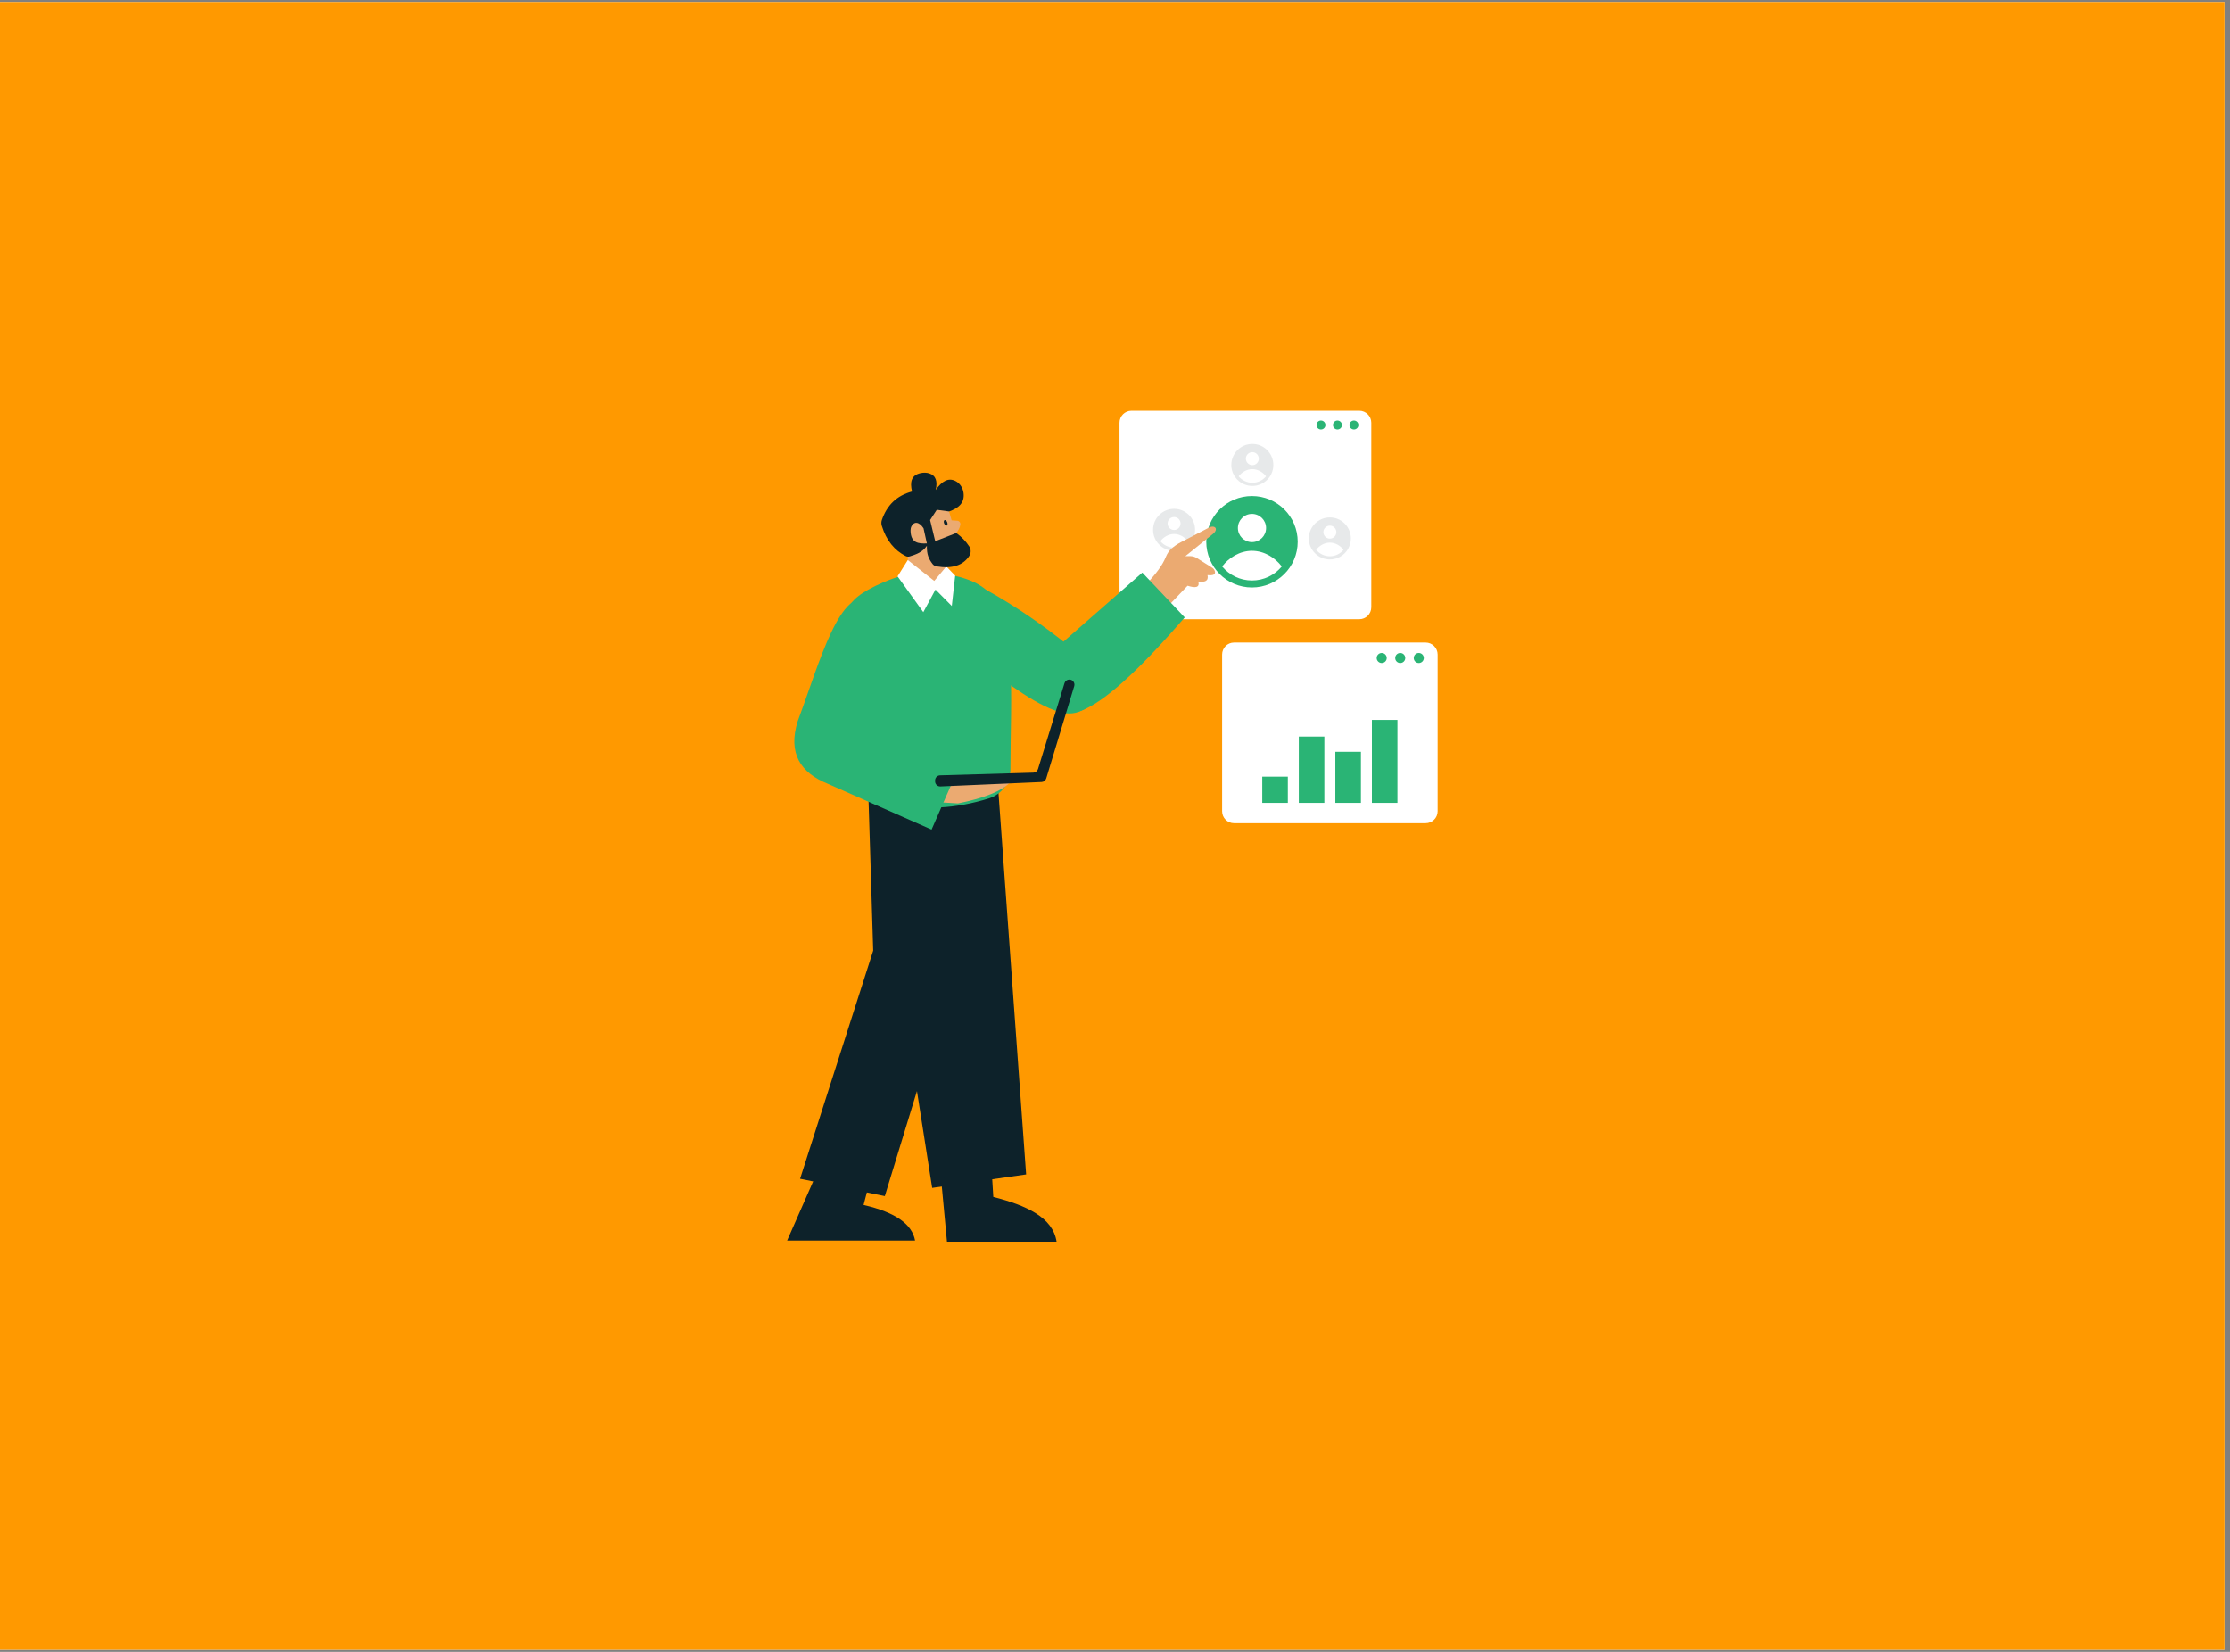 <svg xmlns="http://www.w3.org/2000/svg" xmlns:xlink="http://www.w3.org/1999/xlink" width="270" zoomAndPan="magnify" viewBox="0 0 202.5 150" height="200" preserveAspectRatio="xMidYMid meet" version="1.0"><rect x="0" y="0" width="202.5" height="150" fill="#808080" stroke="none"/><defs><filter x="0%" y="0%" width="100%" height="100%" id="ff382d32e6"><feColorMatrix values="0 0 0 0 1 0 0 0 0 1 0 0 0 0 1 0 0 0 1 0" color-interpolation-filters="sRGB"/></filter><clipPath id="9ceb40e43e"><path d="M 0 0.184 L 202 0.184 L 202 149.812 L 0 149.812 Z M 0 0.184 " clip-rule="nonzero"/></clipPath><mask id="13cd86fd58"><g filter="url(#ff382d32e6)"><rect x="-20.25" width="243" fill="#000000" y="-15" height="180" fill-opacity="0.1"/></g></mask><clipPath id="2e39cfbc6b"><path d="M 0.621 1 L 4.691 1 L 4.691 5.223 L 0.621 5.223 Z M 0.621 1 " clip-rule="nonzero"/></clipPath><clipPath id="c6d360da76"><rect x="0" width="5" y="0" height="6"/></clipPath><mask id="db9a9dd995"><g filter="url(#ff382d32e6)"><rect x="-20.25" width="243" fill="#000000" y="-15" height="180" fill-opacity="0.1"/></g></mask><clipPath id="20a63b9763"><path d="M 0.566 0.164 L 4.875 0.164 L 4.875 4.234 L 0.566 4.234 Z M 0.566 0.164 " clip-rule="nonzero"/></clipPath><clipPath id="2e2930e280"><rect x="0" width="5" y="0" height="5"/></clipPath><mask id="131184a244"><g filter="url(#ff382d32e6)"><rect x="-20.25" width="243" fill="#000000" y="-15" height="180" fill-opacity="0.1"/></g></mask><clipPath id="f5d9cf7002"><path d="M 0.746 0.871 L 4.816 0.871 L 4.816 4.938 L 0.746 4.938 Z M 0.746 0.871 " clip-rule="nonzero"/></clipPath><clipPath id="c19eab3035"><rect x="0" width="5" y="0" height="5"/></clipPath></defs><g clip-path="url(#9ceb40e43e)"><path fill="#ffffff" d="M 0 0.184 L 202 0.184 L 202 149.816 L 0 149.816 Z M 0 0.184 " fill-opacity="1" fill-rule="nonzero"/><path fill="#ff9900" d="M 0 0.184 L 202 0.184 L 202 149.816 L 0 149.816 Z M 0 0.184 " fill-opacity="1" fill-rule="nonzero"/></g><path fill="#ffffff" d="M 123.434 56.23 C 123.434 56.23 102.746 56.23 102.746 56.23 C 102.145 56.23 101.66 55.742 101.66 55.141 C 101.66 55.141 101.66 38.391 101.66 38.391 C 101.66 37.789 102.145 37.301 102.746 37.301 C 102.746 37.301 123.434 37.301 123.434 37.301 C 124.035 37.301 124.523 37.789 124.523 38.391 C 124.523 38.391 124.523 55.141 124.523 55.141 C 124.523 55.742 124.035 56.23 123.434 56.23 Z M 123.434 56.23 " fill-opacity="1" fill-rule="nonzero"/><path fill="#2ab475" d="M 120.359 38.598 C 120.359 38.824 120.18 39.004 119.953 39.004 C 119.73 39.004 119.547 38.824 119.547 38.598 C 119.547 38.375 119.73 38.191 119.953 38.191 C 120.18 38.191 120.359 38.375 120.359 38.598 Z M 120.359 38.598 " fill-opacity="1" fill-rule="nonzero"/><path fill="#2ab475" d="M 121.859 38.598 C 121.859 38.824 121.676 39.004 121.449 39.004 C 121.227 39.004 121.043 38.824 121.043 38.598 C 121.043 38.375 121.227 38.191 121.449 38.191 C 121.676 38.191 121.859 38.375 121.859 38.598 Z M 121.859 38.598 " fill-opacity="1" fill-rule="nonzero"/><path fill="#2ab475" d="M 123.355 38.598 C 123.355 38.824 123.172 39.004 122.949 39.004 C 122.723 39.004 122.539 38.824 122.539 38.598 C 122.539 38.375 122.723 38.191 122.949 38.191 C 123.172 38.191 123.355 38.375 123.355 38.598 Z M 123.355 38.598 " fill-opacity="1" fill-rule="nonzero"/><path fill="#2ab475" d="M 117.84 49.191 C 117.84 51.484 115.98 53.344 113.688 53.344 C 111.395 53.344 109.539 51.484 109.539 49.191 C 109.539 46.898 111.395 45.043 113.688 45.043 C 115.98 45.043 117.84 46.898 117.84 49.191 Z M 117.84 49.191 " fill-opacity="1" fill-rule="nonzero"/><path fill="#ffffff" d="M 114.969 47.945 C 114.969 48.652 114.395 49.227 113.688 49.227 C 112.98 49.227 112.41 48.652 112.41 47.945 C 112.41 47.238 112.98 46.664 113.688 46.664 C 114.395 46.664 114.969 47.238 114.969 47.945 Z M 114.969 47.945 " fill-opacity="1" fill-rule="nonzero"/><path fill="#ffffff" d="M 113.688 52.711 C 114.777 52.711 115.75 52.215 116.395 51.438 C 115.809 50.664 114.816 50.016 113.688 50.016 C 112.562 50.016 111.566 50.664 110.98 51.438 C 111.625 52.215 112.602 52.711 113.688 52.711 Z M 113.688 52.711 " fill-opacity="1" fill-rule="nonzero"/><g mask="url(#13cd86fd58)"><g transform="matrix(1, 0, 0, 1, 104, 45)"><g clip-path="url(#c6d360da76)"><g clip-path="url(#2e39cfbc6b)"><path fill="#0d222a" d="M 4.523 3.109 C 4.523 4.164 3.668 5.016 2.617 5.016 C 1.562 5.016 0.707 4.164 0.707 3.109 C 0.707 2.055 1.562 1.203 2.617 1.203 C 3.668 1.203 4.523 2.055 4.523 3.109 Z M 4.523 3.109 " fill-opacity="1" fill-rule="nonzero"/></g></g></g></g><path fill="#ffffff" d="M 107.203 47.535 C 107.203 47.859 106.941 48.125 106.617 48.125 C 106.289 48.125 106.027 47.859 106.027 47.535 C 106.027 47.211 106.289 46.949 106.617 46.949 C 106.941 46.949 107.203 47.211 107.203 47.535 Z M 107.203 47.535 " fill-opacity="1" fill-rule="nonzero"/><path fill="#ffffff" d="M 106.617 49.727 C 107.117 49.727 107.562 49.5 107.859 49.141 C 107.59 48.785 107.133 48.488 106.617 48.488 C 106.098 48.488 105.641 48.785 105.371 49.141 C 105.668 49.5 106.113 49.727 106.617 49.727 Z M 106.617 49.727 " fill-opacity="1" fill-rule="nonzero"/><g mask="url(#db9a9dd995)"><g transform="matrix(1, 0, 0, 1, 111, 40)"><g clip-path="url(#2e2930e280)"><g clip-path="url(#20a63b9763)"><path fill="#0d222a" d="M 4.629 2.223 C 4.629 3.273 3.773 4.129 2.723 4.129 C 1.668 4.129 0.812 3.273 0.812 2.223 C 0.812 1.168 1.668 0.312 2.723 0.312 C 3.773 0.312 4.629 1.168 4.629 2.223 Z M 4.629 2.223 " fill-opacity="1" fill-rule="nonzero"/></g></g></g></g><path fill="#ffffff" d="M 114.309 41.648 C 114.309 41.973 114.047 42.238 113.723 42.238 C 113.398 42.238 113.133 41.973 113.133 41.648 C 113.133 41.324 113.398 41.059 113.723 41.059 C 114.047 41.059 114.309 41.324 114.309 41.648 Z M 114.309 41.648 " fill-opacity="1" fill-rule="nonzero"/><path fill="#ffffff" d="M 113.723 43.84 C 114.223 43.84 114.668 43.609 114.965 43.254 C 114.695 42.898 114.238 42.602 113.723 42.602 C 113.203 42.602 112.746 42.898 112.477 43.254 C 112.773 43.609 113.223 43.84 113.723 43.84 Z M 113.723 43.84 " fill-opacity="1" fill-rule="nonzero"/><g mask="url(#131184a244)"><g transform="matrix(1, 0, 0, 1, 118, 46)"><g clip-path="url(#c19eab3035)"><g clip-path="url(#f5d9cf7002)"><path fill="#0d222a" d="M 4.668 2.895 C 4.668 3.945 3.812 4.801 2.762 4.801 C 1.707 4.801 0.852 3.945 0.852 2.895 C 0.852 1.84 1.707 0.984 2.762 0.984 C 3.812 0.984 4.668 1.84 4.668 2.895 Z M 4.668 2.895 " fill-opacity="1" fill-rule="nonzero"/></g></g></g></g><path fill="#ffffff" d="M 121.348 48.32 C 121.348 48.645 121.086 48.91 120.762 48.91 C 120.438 48.91 120.172 48.645 120.172 48.32 C 120.172 47.996 120.438 47.73 120.762 47.73 C 121.086 47.73 121.348 47.996 121.348 48.32 Z M 121.348 48.32 " fill-opacity="1" fill-rule="nonzero"/><path fill="#ffffff" d="M 120.762 50.512 C 121.262 50.512 121.707 50.281 122.004 49.926 C 121.734 49.57 121.277 49.273 120.762 49.273 C 120.242 49.273 119.785 49.57 119.516 49.926 C 119.812 50.281 120.262 50.512 120.762 50.512 Z M 120.762 50.512 " fill-opacity="1" fill-rule="nonzero"/><path fill="#ffffff" d="M 129.457 74.75 C 129.457 74.75 112.062 74.75 112.062 74.75 C 111.461 74.75 110.977 74.266 110.977 73.664 C 110.977 73.664 110.977 59.438 110.977 59.438 C 110.977 58.836 111.461 58.348 112.062 58.348 C 112.062 58.348 129.457 58.348 129.457 58.348 C 130.059 58.348 130.547 58.836 130.547 59.438 C 130.547 59.438 130.547 73.664 130.547 73.664 C 130.547 74.266 130.059 74.75 129.457 74.75 Z M 129.457 74.75 " fill-opacity="1" fill-rule="nonzero"/><path fill="#2ab475" d="M 121.258 72.906 C 121.258 72.906 123.582 72.906 123.582 72.906 C 123.582 72.906 123.582 68.266 123.582 68.266 C 123.582 68.266 121.258 68.266 121.258 68.266 C 121.258 68.266 121.258 72.906 121.258 72.906 Z M 121.258 72.906 " fill-opacity="1" fill-rule="nonzero"/><path fill="#2ab475" d="M 124.578 72.906 C 124.578 72.906 126.898 72.906 126.898 72.906 C 126.898 72.906 126.898 65.371 126.898 65.371 C 126.898 65.371 124.578 65.371 124.578 65.371 C 124.578 65.371 124.578 72.906 124.578 72.906 Z M 124.578 72.906 " fill-opacity="1" fill-rule="nonzero"/><path fill="#2ab475" d="M 117.941 72.906 C 117.941 72.906 120.262 72.906 120.262 72.906 C 120.262 72.906 120.262 66.883 120.262 66.883 C 120.262 66.883 117.941 66.883 117.941 66.883 C 117.941 66.883 117.941 72.906 117.941 72.906 Z M 117.941 72.906 " fill-opacity="1" fill-rule="nonzero"/><path fill="#2ab475" d="M 114.621 72.906 C 114.621 72.906 116.945 72.906 116.945 72.906 C 116.945 72.906 116.945 70.523 116.945 70.523 C 116.945 70.523 114.621 70.523 114.621 70.523 C 114.621 70.523 114.621 72.906 114.621 72.906 Z M 114.621 72.906 " fill-opacity="1" fill-rule="nonzero"/><path fill="#2ab475" d="M 125.926 59.75 C 125.926 60.004 125.723 60.207 125.469 60.207 C 125.219 60.207 125.012 60.004 125.012 59.75 C 125.012 59.496 125.219 59.293 125.469 59.293 C 125.723 59.293 125.926 59.496 125.926 59.75 Z M 125.926 59.75 " fill-opacity="1" fill-rule="nonzero"/><path fill="#2ab475" d="M 127.609 59.75 C 127.609 60.004 127.406 60.207 127.152 60.207 C 126.898 60.207 126.695 60.004 126.695 59.75 C 126.695 59.496 126.898 59.293 127.152 59.293 C 127.406 59.293 127.609 59.496 127.609 59.75 Z M 127.609 59.75 " fill-opacity="1" fill-rule="nonzero"/><path fill="#2ab475" d="M 129.293 59.75 C 129.293 60.004 129.09 60.207 128.836 60.207 C 128.582 60.207 128.379 60.004 128.379 59.75 C 128.379 59.496 128.582 59.293 128.836 59.293 C 129.09 59.293 129.293 59.496 129.293 59.75 Z M 129.293 59.75 " fill-opacity="1" fill-rule="nonzero"/><path fill="#0d222a" d="M 78.809 70.695 C 78.809 70.695 84.648 107.867 84.648 107.867 C 84.648 107.867 93.18 106.645 93.18 106.645 C 93.18 106.645 90.574 70.695 90.574 70.695 C 90.574 70.695 78.809 70.695 78.809 70.695 Z M 78.809 70.695 " fill-opacity="1" fill-rule="nonzero"/><path fill="#0d222a" d="M 85.453 106.992 C 85.453 106.992 85.992 112.754 85.992 112.754 C 85.992 112.754 95.945 112.754 95.945 112.754 C 95.605 110.531 93.184 109.453 90.199 108.688 C 90.199 108.688 90.039 106.082 90.039 106.082 C 90.039 106.082 85.453 106.992 85.453 106.992 Z M 85.453 106.992 " fill-opacity="1" fill-rule="nonzero"/><path fill="#0d222a" d="M 78.809 70.695 C 78.809 70.695 79.293 86.32 79.293 86.32 C 79.293 86.32 72.652 107.039 72.652 107.039 C 72.652 107.039 80.348 108.613 80.348 108.613 C 80.348 108.613 86.148 89.656 86.148 89.656 C 86.148 89.656 88.934 70.695 88.934 70.695 C 88.934 70.695 78.809 70.695 78.809 70.695 Z M 78.809 70.695 " fill-opacity="1" fill-rule="nonzero"/><path fill="#0d222a" d="M 74.242 106.367 C 74.242 106.367 71.477 112.648 71.477 112.648 C 71.477 112.648 83.094 112.648 83.094 112.648 C 82.832 111.191 81.359 110.09 78.418 109.418 C 78.418 109.418 79.043 107.027 79.043 107.027 C 79.043 107.027 74.242 106.367 74.242 106.367 Z M 74.242 106.367 " fill-opacity="1" fill-rule="nonzero"/><path fill="#ebaa71" d="M 104.293 52.832 C 104.953 52.098 105.555 51.352 105.867 50.57 C 105.984 50.281 106.156 50.02 106.387 49.812 C 106.613 49.609 106.891 49.41 107.258 49.223 C 107.258 49.223 109.742 47.93 109.742 47.93 C 110.32 47.609 110.738 48.051 110.066 48.547 C 110.066 48.547 107.641 50.5 107.641 50.5 C 107.641 50.5 108.086 50.5 108.086 50.5 C 108.297 50.504 108.504 50.562 108.684 50.676 C 108.684 50.676 110.066 51.547 110.066 51.547 C 110.184 51.617 110.277 51.73 110.316 51.863 C 110.406 52.172 110.164 52.277 109.652 52.223 C 109.766 52.77 109.402 52.887 108.816 52.805 C 108.961 53.363 108.555 53.414 107.84 53.188 C 107.84 53.188 106.227 54.875 106.227 54.875 C 106.227 54.875 104.293 52.832 104.293 52.832 Z M 104.293 52.832 " fill-opacity="1" fill-rule="nonzero"/><path fill="#2ab475" d="M 96.094 58.684 C 96.094 58.684 103.73 51.996 103.73 51.996 C 103.73 51.996 107.582 56.066 107.582 56.066 C 104 60.199 100.801 63.371 98.449 64.43 C 96.973 65.094 95.223 64.293 94.836 62.719 C 94.535 61.512 94.867 59.973 96.094 58.684 Z M 96.094 58.684 " fill-opacity="1" fill-rule="nonzero"/><path fill="#2ab475" d="M 89.605 53.586 C 92.27 55.086 94.738 56.77 97.023 58.629 C 100.023 61.23 99.855 63.211 98.711 64.203 C 98.105 64.727 97.273 64.898 96.492 64.719 C 94.434 64.246 91.625 62.238 88.609 59.805 C 85.25 57.355 87.043 53.02 89.605 53.586 Z M 89.605 53.586 " fill-opacity="1" fill-rule="nonzero"/><path fill="#2ab475" d="M 84.184 51.836 C 82.723 52.008 81.41 52.363 80.219 52.875 C 75.938 54.727 76.91 55.914 77.191 58.152 C 77.191 58.152 78.684 70.129 78.684 70.129 C 78.848 71.438 79.789 72.516 81.062 72.859 C 83.855 73.613 86.754 73.445 89.801 72.5 C 90.969 72.137 91.758 71.051 91.754 69.828 C 91.746 63.488 92.434 55.531 89.574 53.586 C 88.219 52.406 86.176 52.152 84.184 51.836 Z M 84.184 51.836 " fill-opacity="1" fill-rule="nonzero"/><path fill="#ebaa71" d="M 82.434 49.461 C 82.434 49.461 82.434 51.695 82.434 51.695 C 82.434 51.695 84.828 53.156 84.828 53.156 C 84.828 53.156 85.934 51.98 85.934 51.98 C 85.934 51.98 85.688 48.551 85.688 48.551 C 85.688 48.551 82.434 49.461 82.434 49.461 Z M 82.434 49.461 " fill-opacity="1" fill-rule="nonzero"/><path fill="#ffffff" d="M 82.434 50.855 C 82.434 50.855 84.836 52.75 84.836 52.75 C 84.836 52.75 85.934 51.438 85.934 51.438 C 85.934 51.438 86.738 52.27 86.738 52.27 C 86.738 52.27 86.43 55.027 86.43 55.027 C 86.43 55.027 84.949 53.535 84.949 53.535 C 84.949 53.535 83.844 55.59 83.844 55.59 C 83.844 55.59 81.504 52.336 81.504 52.336 C 81.504 52.336 82.434 50.855 82.434 50.855 Z M 82.434 50.855 " fill-opacity="1" fill-rule="nonzero"/><path fill="#ebaa71" d="M 85.203 72.844 C 85.203 72.844 86.988 72.953 86.988 72.953 C 89.242 72.5 90.977 71.875 91.82 70.953 C 91.82 70.953 85.594 71.238 85.594 71.238 C 85.594 71.238 85.203 72.844 85.203 72.844 Z M 85.203 72.844 " fill-opacity="1" fill-rule="nonzero"/><path fill="#2ab475" d="M 79.188 54.453 C 76.258 53.113 74.457 60.098 72.438 65.48 C 71.527 68.41 72.688 70.176 75.195 71.184 C 75.195 71.184 84.594 75.332 84.594 75.332 C 84.594 75.332 87.113 69.578 87.113 69.578 C 87.113 69.578 78.973 65.777 78.973 65.777 C 78.973 65.777 81.008 59.324 81.008 59.324 C 81.219 57.219 80.832 55.465 79.188 54.453 Z M 79.188 54.453 " fill-opacity="1" fill-rule="nonzero"/><path fill="#0d222a" d="M 85.363 70.406 C 85.363 70.406 93.828 70.16 93.828 70.16 C 94.027 70.152 94.199 70.023 94.258 69.832 C 94.258 69.832 96.664 62.031 96.664 62.031 C 96.723 61.84 96.902 61.707 97.105 61.707 C 97.414 61.707 97.637 62.008 97.547 62.305 C 97.547 62.305 95.004 70.688 95.004 70.688 C 94.945 70.875 94.777 71.004 94.582 71.012 C 94.582 71.012 85.395 71.414 85.395 71.414 C 85.133 71.426 84.914 71.215 84.914 70.953 C 84.914 70.953 84.914 70.867 84.914 70.867 C 84.914 70.617 85.113 70.41 85.363 70.406 Z M 85.363 70.406 " fill-opacity="1" fill-rule="nonzero"/><path fill="#ebaa71" d="M 86.184 46.445 C 86.184 46.445 86.414 47.25 86.414 47.25 C 86.414 47.25 86.926 47.285 86.926 47.285 C 87.102 47.297 87.234 47.457 87.207 47.637 C 87.168 47.914 87.027 48.164 86.836 48.398 C 86.836 48.398 84.988 49.613 84.988 49.613 C 84.988 49.613 84.328 48.605 84.328 48.605 C 84.328 48.605 84.168 46.105 84.168 46.105 C 84.168 46.105 85.211 45.535 85.211 45.535 C 85.211 45.535 85.809 45.973 85.809 45.973 C 85.809 45.973 86.184 46.445 86.184 46.445 Z M 86.184 46.445 " fill-opacity="1" fill-rule="nonzero"/><path fill="#0d222a" d="M 84.461 47.223 C 84.461 47.223 84.926 49.148 84.926 49.148 C 84.926 49.148 86.836 48.398 86.836 48.398 C 87.316 48.742 87.711 49.152 88.023 49.633 C 88.188 49.891 88.184 50.227 88.016 50.484 C 87.441 51.355 86.445 51.664 85.043 51.43 C 84.902 51.406 84.773 51.328 84.688 51.219 C 84.34 50.758 84.148 50.359 84.168 49.559 C 83.762 50.145 83.246 50.324 82.617 50.523 C 82.492 50.562 82.355 50.551 82.238 50.492 C 81.223 49.969 80.48 49.078 80.07 47.734 C 80.02 47.566 80.023 47.383 80.078 47.219 C 80.535 45.891 81.418 45 82.82 44.633 C 82.605 43.766 82.762 43.141 83.602 42.961 C 83.859 42.906 84.129 42.906 84.379 42.984 C 84.992 43.18 85.148 43.715 84.969 44.492 C 85.535 43.68 86.133 43.355 86.77 43.684 C 87.184 43.898 87.445 44.32 87.5 44.785 C 87.605 45.664 87.043 46.145 86.184 46.445 C 86.184 46.445 85.066 46.293 85.066 46.293 C 85.066 46.293 84.461 47.223 84.461 47.223 Z M 84.461 47.223 " fill-opacity="1" fill-rule="nonzero"/><path fill="#ebaa71" d="M 83.863 47.965 C 83.43 47.312 82.973 47.375 82.77 47.785 C 82.707 47.906 82.684 48.039 82.684 48.172 C 82.699 49.316 83.402 49.379 84.168 49.344 C 84.168 49.344 83.863 47.965 83.863 47.965 Z M 83.863 47.965 " fill-opacity="1" fill-rule="nonzero"/><path fill="#0d222a" d="M 86.012 47.422 C 86.066 47.559 86.051 47.695 85.973 47.723 C 85.895 47.754 85.789 47.668 85.734 47.531 C 85.68 47.391 85.699 47.258 85.777 47.227 C 85.852 47.195 85.957 47.281 86.012 47.422 Z M 86.012 47.422 " fill-opacity="1" fill-rule="nonzero"/></svg>